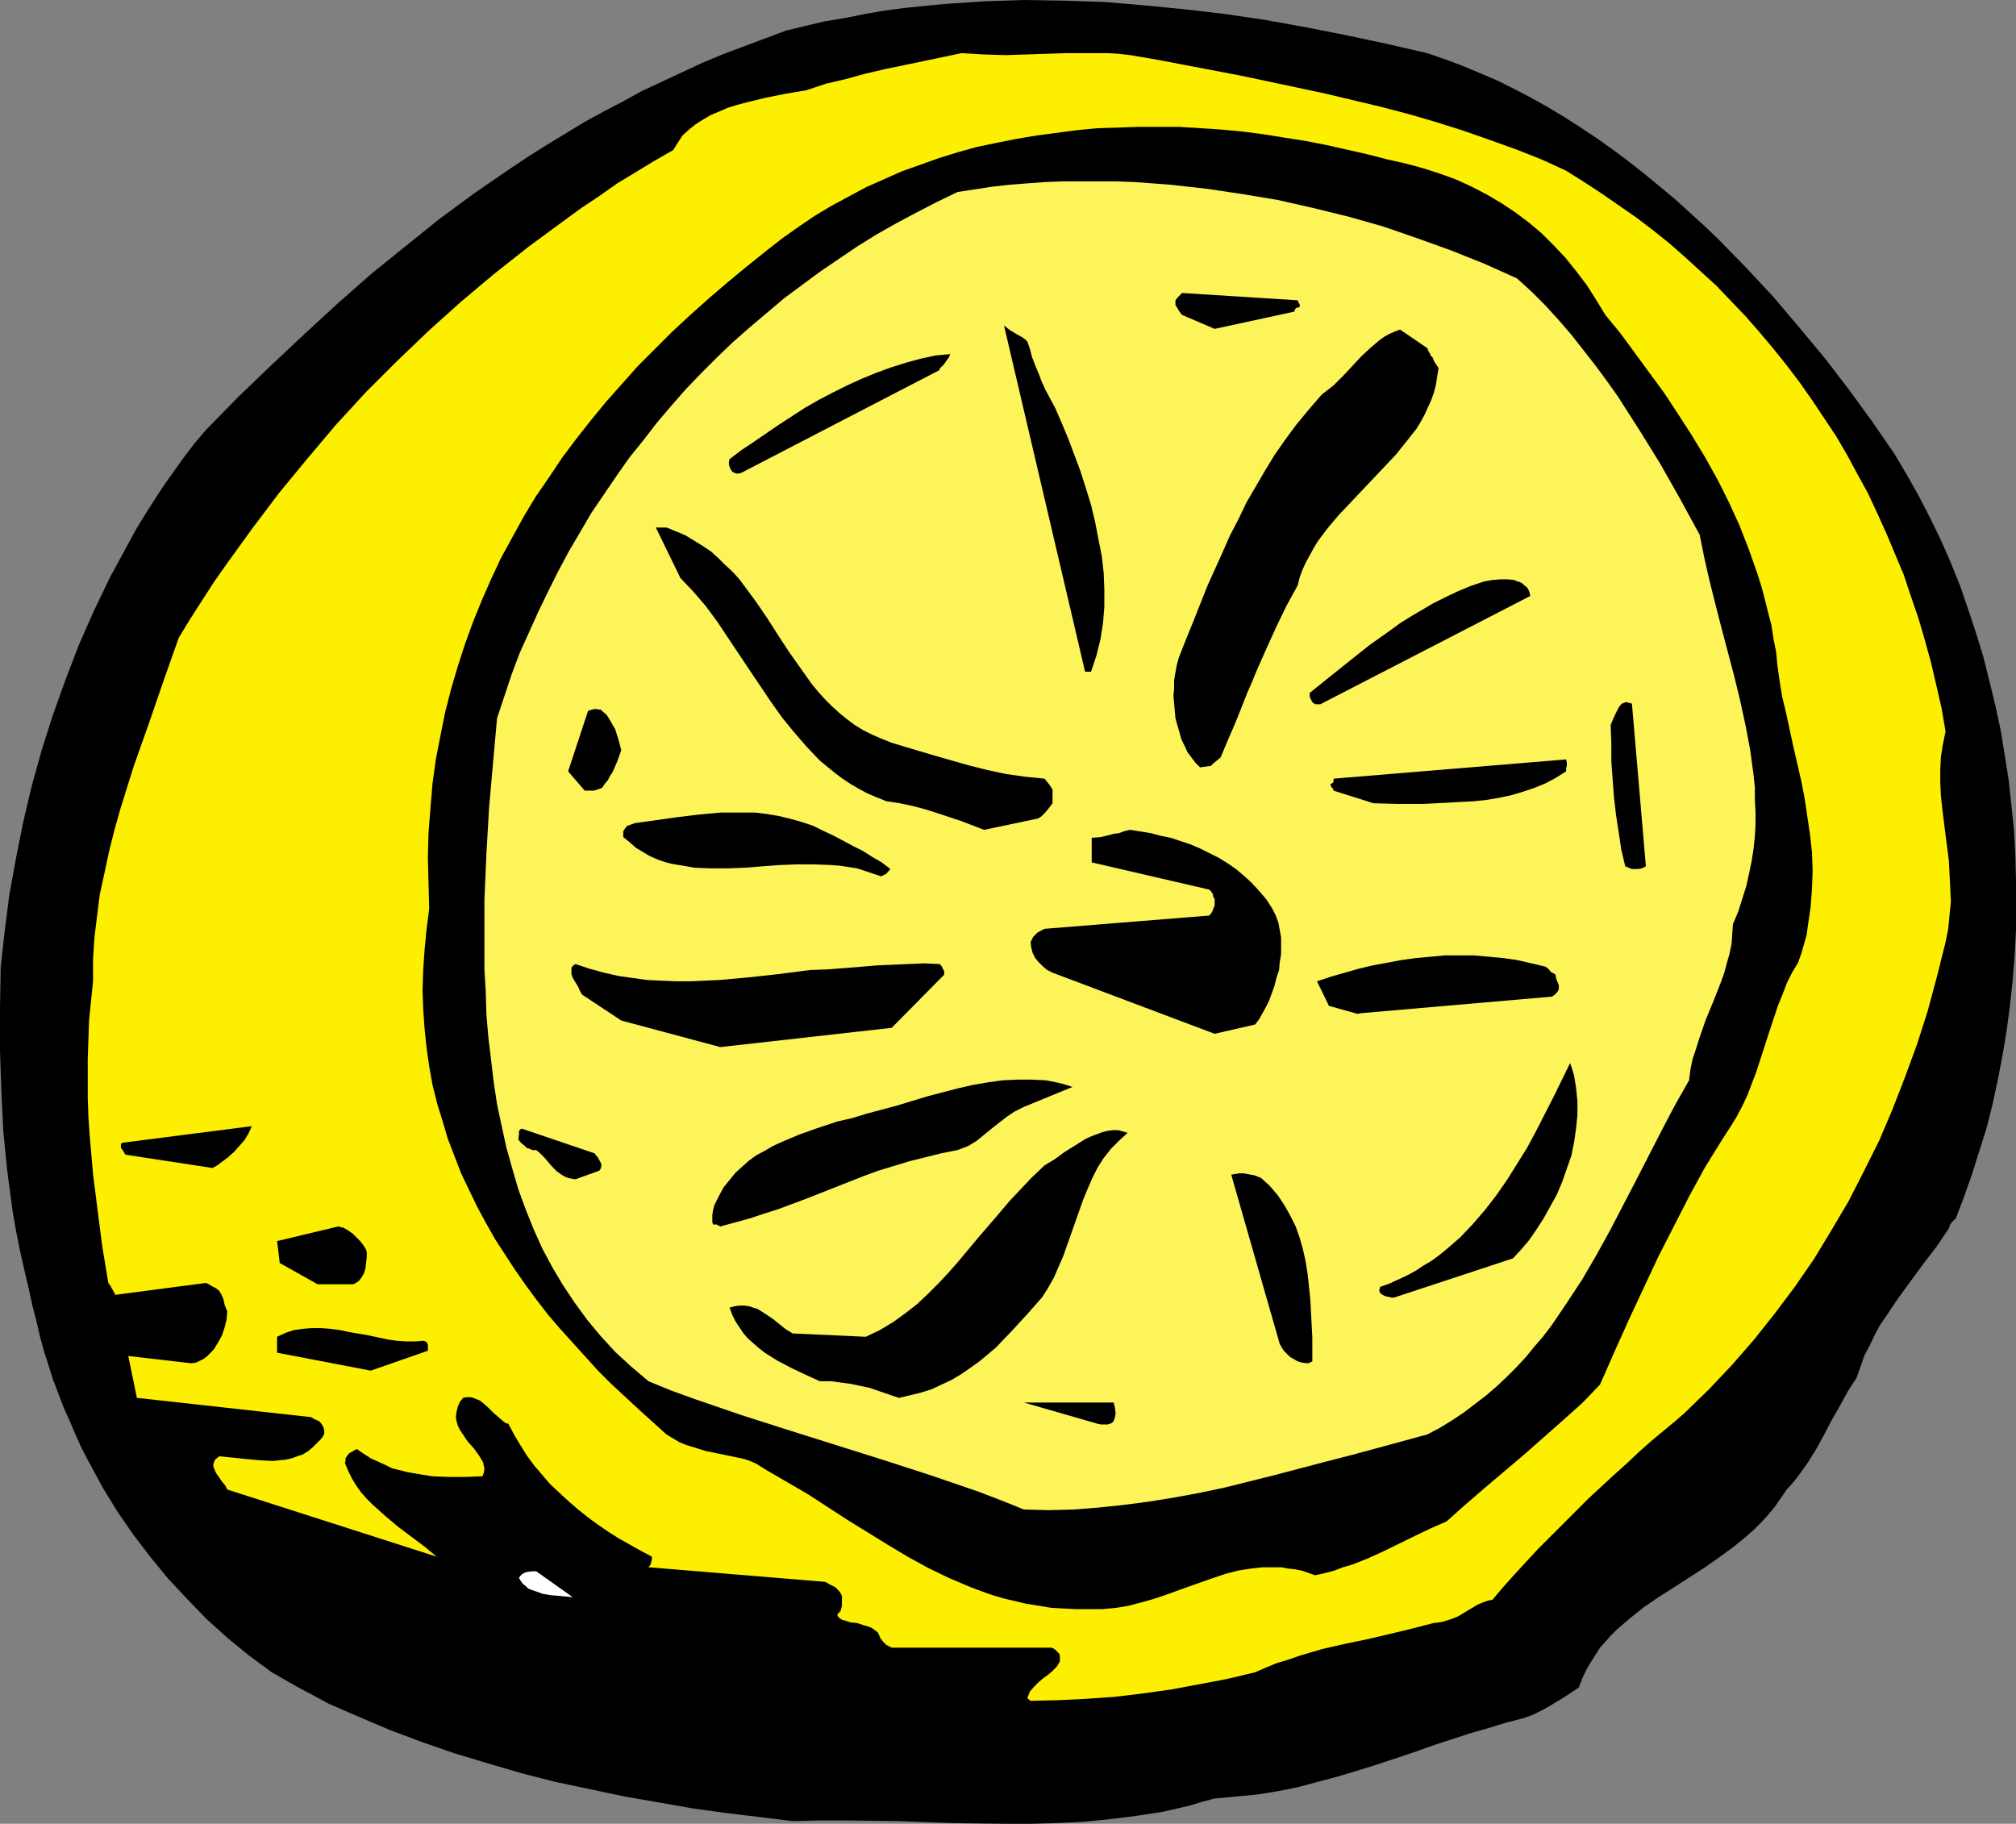 <?xml version="1.0" encoding="UTF-8" standalone="no"?>
<svg
   version="1.0"
   width="129.724mm"
   height="117.359mm"
   id="svg27"
   sodipodi:docname="Lemon 12.wmf"
   xmlns:inkscape="http://www.inkscape.org/namespaces/inkscape"
   xmlns:sodipodi="http://sodipodi.sourceforge.net/DTD/sodipodi-0.dtd"
   xmlns="http://www.w3.org/2000/svg"
   xmlns:svg="http://www.w3.org/2000/svg">
  <rect width="100%" height="100%" fill="#808080" stroke="none"/>
  <sodipodi:namedview
     id="namedview27"
     pagecolor="#ffffff"
     bordercolor="#000000"
     borderopacity="0.25"
     inkscape:showpageshadow="2"
     inkscape:pageopacity="0.0"
     inkscape:pagecheckerboard="0"
     inkscape:deskcolor="#d1d1d1"
     inkscape:document-units="mm" />
  <defs
     id="defs1">
    <pattern
       id="WMFhbasepattern"
       patternUnits="userSpaceOnUse"
       width="6"
       height="6"
       x="0"
       y="0" />
  </defs>
  <path
     style="fill:#000000;fill-opacity:1;fill-rule:evenodd;stroke:none"
     d="m 192.789,442.915 6.464,-0.162 h 6.302 l 12.928,0.162 12.928,0.485 12.928,0.162 h 6.464 l 6.302,-0.162 6.464,-0.323 6.464,-0.646 6.464,-0.808 6.302,-0.97 6.302,-1.454 3.232,-0.97 3.07,-0.808 5.171,-0.485 5.171,-0.485 5.01,-0.808 4.848,-0.97 4.848,-1.293 4.848,-1.293 4.848,-1.454 4.686,-1.454 9.211,-3.07 4.525,-1.616 8.888,-2.909 4.525,-1.293 4.202,-1.293 4.363,-1.131 2.262,-0.808 1.939,-0.97 1.778,-0.97 1.616,-0.97 2.909,-1.777 2.909,-1.939 0.808,-2.101 0.97,-2.101 1.131,-1.939 1.131,-1.777 1.131,-1.777 1.454,-1.616 1.293,-1.454 1.454,-1.454 3.232,-2.747 3.232,-2.585 3.555,-2.424 3.555,-2.262 7.272,-4.686 3.717,-2.585 3.555,-2.585 3.555,-2.909 1.778,-1.616 1.616,-1.616 1.616,-1.777 1.616,-1.939 1.454,-2.101 1.454,-2.101 1.454,-1.616 1.293,-1.616 2.424,-3.393 2.101,-3.393 1.939,-3.555 1.778,-3.393 1.939,-3.393 1.939,-3.555 2.101,-3.232 0.97,-2.747 0.97,-2.747 1.293,-2.424 1.131,-2.424 1.293,-2.424 1.454,-2.101 2.909,-4.363 3.07,-4.201 3.07,-4.201 3.232,-4.201 3.07,-4.524 0.323,-0.97 0.485,-0.646 0.485,-0.485 0.162,-0.162 h 0.162 l 2.101,-5.494 1.939,-5.494 1.778,-5.656 1.778,-5.656 1.454,-5.817 1.293,-5.979 1.131,-5.979 0.97,-5.817 0.808,-6.14 0.646,-5.979 0.485,-6.14 0.323,-6.14 v -5.979 -6.14 l -0.162,-6.14 -0.323,-6.14 -0.646,-6.14 -0.646,-5.979 -0.97,-6.14 -0.97,-5.979 -1.293,-5.979 -1.454,-5.979 -1.454,-5.817 -1.778,-5.817 -1.939,-5.817 -1.939,-5.656 -2.262,-5.656 -2.424,-5.494 -2.586,-5.332 -2.747,-5.332 -2.909,-5.171 -3.07,-5.171 -5.333,-7.756 -5.656,-7.756 -5.818,-7.595 -6.302,-7.595 -6.302,-7.433 -6.626,-7.11 -6.787,-6.948 -3.555,-3.393 -3.555,-3.232 -3.555,-3.232 -3.717,-3.07 -3.717,-3.07 -3.717,-2.909 -3.878,-2.909 -3.878,-2.747 -3.878,-2.585 -4.04,-2.585 -4.04,-2.424 -4.04,-2.262 -4.04,-2.101 -4.202,-2.101 -4.202,-1.777 -4.202,-1.777 -4.363,-1.616 -4.202,-1.454 -9.858,-2.262 -9.858,-2.101 -9.858,-1.939 -9.858,-1.777 -9.858,-1.454 L 288.132,2.262 278.275,1.293 268.579,0.485 258.883,0.162 249.025,0 l -9.696,0.323 -4.848,0.323 -4.848,0.323 -4.848,0.485 -4.848,0.485 -4.848,0.646 -4.686,0.808 -4.848,0.97 -4.848,0.808 -4.848,1.131 -4.686,1.131 -5.171,1.939 -5.171,1.939 -5.171,1.939 -5.01,2.101 -4.848,2.262 -4.848,2.262 -4.848,2.262 -4.686,2.585 -4.686,2.424 -4.686,2.585 -4.525,2.747 -4.525,2.747 -4.363,2.747 -4.363,2.909 -8.726,5.979 -8.565,6.302 -8.242,6.625 -8.403,6.787 -8.08,7.11 -8.08,7.433 -8.08,7.595 -8.08,7.756 -7.918,8.079 -2.747,3.232 -2.586,3.393 -2.424,3.393 -2.424,3.393 -2.424,3.717 -2.262,3.555 -2.262,3.717 -2.101,3.878 -2.101,3.878 -2.101,3.878 -1.939,4.04 -1.939,4.04 -3.555,8.079 -3.232,8.403 -3.07,8.564 -2.747,8.564 -2.424,8.726 -2.101,8.887 -1.778,8.887 -1.616,8.887 -1.131,8.887 -0.97,8.726 L 0,245.453 v 10.018 l 0.323,9.857 0.485,9.857 0.485,4.848 0.485,4.848 0.646,4.848 0.646,4.848 0.808,4.686 0.97,4.848 1.131,5.009 1.131,4.848 0.808,3.717 0.97,3.717 0.808,3.555 0.97,3.555 1.131,3.555 1.131,3.555 1.293,3.393 1.293,3.393 1.454,3.232 1.454,3.393 1.454,3.232 1.616,3.07 3.394,6.302 3.555,5.817 3.878,5.656 4.202,5.494 4.363,5.332 4.686,5.009 4.686,4.848 5.01,4.524 5.333,4.363 5.494,4.04 3.394,1.939 3.394,1.939 3.394,1.777 3.555,1.939 7.434,3.232 7.595,3.232 7.757,2.909 7.918,2.747 8.08,2.424 8.242,2.424 8.242,2.101 8.403,1.777 8.403,1.777 8.403,1.454 8.242,1.454 8.242,1.131 8.08,0.97 z"
     id="path1" />
  <path
     style="fill:#fcef00;fill-opacity:1;fill-rule:evenodd;stroke:none"
     d="m 250.641,413.667 6.626,-0.162 6.787,-0.323 6.949,-0.485 6.787,-0.808 6.949,-0.97 6.949,-1.293 6.787,-1.293 6.787,-1.616 2.586,-1.131 2.747,-1.131 2.747,-0.808 2.747,-0.97 5.494,-1.616 5.656,-1.293 5.494,-1.131 2.747,-0.646 2.747,-0.646 5.333,-1.293 5.01,-1.293 1.293,-0.162 0.97,-0.162 2.101,-0.646 1.616,-0.646 1.616,-0.97 1.616,-0.97 1.616,-0.97 1.616,-0.646 0.97,-0.323 0.97,-0.162 2.586,-3.07 2.747,-3.07 5.818,-6.302 6.141,-6.14 6.141,-6.14 6.302,-5.817 3.07,-2.747 2.909,-2.747 2.909,-2.585 2.909,-2.424 2.747,-2.262 2.586,-2.262 5.818,-5.656 5.656,-5.979 5.333,-6.14 5.01,-6.302 4.848,-6.464 4.686,-6.787 4.202,-6.948 4.202,-7.11 3.717,-7.271 3.717,-7.433 3.232,-7.595 3.07,-7.918 2.909,-7.918 2.586,-8.079 2.262,-8.403 2.101,-8.403 0.646,-3.232 0.323,-3.393 0.323,-3.232 -0.162,-3.393 -0.162,-3.232 -0.162,-3.232 -0.808,-6.302 -0.808,-6.464 -0.323,-3.07 -0.162,-3.232 v -3.07 l 0.162,-3.232 0.485,-3.07 0.646,-3.07 -0.97,-5.656 -1.293,-5.656 -1.293,-5.494 -1.454,-5.332 -1.616,-5.494 -1.778,-5.171 -1.778,-5.332 -2.101,-5.009 -2.101,-5.009 -2.262,-5.009 -2.262,-4.848 -2.586,-4.686 -2.424,-4.524 -2.747,-4.686 -2.909,-4.363 -2.909,-4.363 -3.07,-4.363 -3.07,-4.04 -3.232,-4.04 -3.394,-4.04 -3.394,-3.878 -3.555,-3.717 -3.555,-3.717 -3.717,-3.393 -3.878,-3.555 -3.878,-3.393 -4.04,-3.232 -4.04,-3.07 -4.202,-2.909 -4.202,-2.909 -4.202,-2.747 -4.363,-2.747 -5.979,-2.747 -6.141,-2.424 -6.302,-2.262 -6.464,-2.262 -6.626,-2.101 -6.626,-1.939 -6.787,-1.777 -6.787,-1.616 -6.787,-1.616 -6.787,-1.454 -13.736,-2.909 -13.574,-2.585 -6.787,-1.293 -6.626,-1.131 -2.747,-0.323 -2.586,-0.162 h -5.171 -5.01 l -5.01,0.162 -4.848,0.162 -5.01,0.162 -5.171,-0.162 -2.747,-0.162 -2.747,-0.162 -9.211,1.939 -9.373,1.939 -4.848,1.131 -4.686,1.293 -4.848,1.131 -4.848,1.616 -4.848,0.808 -4.848,0.97 -4.686,1.131 -2.424,0.646 -2.101,0.646 -2.262,0.97 -1.939,0.808 -1.939,1.131 -1.778,1.131 -1.616,1.293 -1.616,1.454 -1.131,1.777 -1.131,1.777 -4.525,2.585 -4.525,2.747 -4.525,2.747 -4.363,3.07 -4.363,2.909 -4.202,3.07 -8.565,6.302 -8.403,6.625 -8.08,6.787 -7.918,7.11 -7.757,7.433 -7.595,7.595 -7.272,7.918 -6.949,8.241 -6.787,8.241 -6.464,8.564 -6.302,8.726 -3.07,4.363 -2.909,4.524 -2.909,4.524 -2.747,4.524 -3.717,10.503 -3.555,10.342 -3.717,10.503 -1.616,5.171 -1.616,5.171 -1.454,5.171 -1.293,5.171 -1.131,5.332 -1.131,5.171 -0.646,5.171 -0.646,5.332 -0.323,5.171 v 5.332 l -0.485,4.686 -0.485,4.848 -0.162,4.686 -0.162,4.686 v 4.686 4.686 l 0.162,4.686 0.323,4.686 0.808,9.211 1.131,9.049 1.131,8.726 1.454,8.726 0.485,0.646 0.323,0.646 0.323,0.485 0.162,0.323 0.162,0.323 0.162,0.323 v 0.162 0 l 22.139,-2.909 0.646,0.323 0.808,0.485 0.97,0.485 0.808,0.646 0.162,0.323 0.323,0.485 0.485,1.131 0.162,0.646 0.162,0.808 0.323,0.808 0.323,0.808 -0.162,1.939 -0.485,1.939 -0.646,1.939 -0.97,1.777 -1.131,1.777 -0.646,0.646 -0.808,0.808 -0.808,0.646 -0.97,0.485 -0.97,0.485 -1.131,0.162 -15.352,-1.777 2.101,10.18 42.339,4.686 0.323,0.162 0.485,0.323 1.131,0.485 0.485,0.485 0.323,0.485 0.323,0.646 0.162,0.808 v 0.646 l -0.323,0.646 -0.485,0.646 -0.808,0.808 -1.131,1.131 -1.131,0.97 -1.293,0.808 -1.454,0.485 -1.293,0.485 -1.454,0.323 -1.616,0.162 -1.454,0.162 -3.232,-0.162 -3.394,-0.323 -3.232,-0.323 -3.232,-0.323 -0.646,0.485 -0.485,0.485 -0.162,0.485 -0.162,0.485 v 0.485 l 0.162,0.485 0.485,1.131 1.454,2.101 0.808,0.97 0.485,0.97 50.904,16.32 -2.909,-2.424 -3.232,-2.424 -3.232,-2.424 -3.07,-2.585 -3.07,-2.747 -1.454,-1.454 -1.293,-1.454 -1.293,-1.777 -0.97,-1.616 -0.97,-1.939 -0.808,-1.939 0.162,-0.485 v -0.646 l 0.323,-0.485 0.323,-0.485 0.323,-0.323 0.646,-0.323 0.485,-0.323 0.646,-0.323 1.616,1.131 1.778,1.131 1.778,0.808 1.778,0.808 1.616,0.808 1.939,0.485 1.939,0.485 1.939,0.323 3.878,0.646 4.04,0.162 h 4.04 l 4.202,-0.162 0.323,-0.808 0.162,-0.97 -0.162,-0.808 -0.162,-0.808 -0.485,-0.808 -0.485,-0.808 -1.293,-1.777 -1.454,-1.616 -1.293,-1.939 -0.646,-0.97 -0.485,-0.97 -0.323,-1.131 -0.162,-0.97 0.162,-1.293 0.323,-1.293 0.485,-1.131 0.808,-0.97 0.808,-0.162 h 0.97 l 0.646,0.162 0.808,0.323 0.808,0.323 0.646,0.485 1.293,1.131 1.293,1.293 1.293,1.131 1.131,0.97 0.646,0.485 0.646,0.162 1.454,2.747 1.454,2.424 1.616,2.585 1.778,2.424 1.939,2.262 1.939,2.262 2.262,2.101 2.262,2.101 2.262,1.939 2.424,1.939 2.424,1.777 2.586,1.777 2.586,1.616 2.586,1.454 2.586,1.454 2.747,1.454 v 0.646 l -0.162,0.646 -0.162,0.646 -0.485,0.646 42.986,3.555 1.131,0.646 1.293,0.646 0.97,0.97 0.323,0.485 0.323,0.646 v 1.131 1.293 l -0.162,0.646 -0.162,0.646 -0.485,0.485 -0.323,0.323 0.162,0.485 0.485,0.485 0.485,0.323 0.646,0.162 1.454,0.485 1.616,0.162 1.454,0.485 1.616,0.485 0.646,0.323 0.646,0.485 0.646,0.485 0.323,0.646 0.323,0.808 0.646,0.808 0.323,0.323 0.485,0.485 0.646,0.323 0.646,0.323 h 38.946 l 0.808,0.485 0.646,0.646 0.323,0.323 0.162,0.485 v 0.646 0.808 l -0.808,1.293 -0.97,0.97 -1.131,0.97 -1.131,0.808 -1.131,0.97 -1.131,1.131 -0.97,1.131 -0.323,0.808 -0.323,0.808 z"
     id="path2" />
  <path
     style="fill:#000000;fill-opacity:1;fill-rule:evenodd;stroke:none"
     d="m 271.488,391.045 2.909,-0.485 3.07,-0.808 2.909,-0.808 2.909,-0.97 5.818,-2.101 5.979,-2.101 2.909,-0.97 3.07,-0.808 3.07,-0.485 2.909,-0.323 h 3.232 1.454 l 1.616,0.323 1.616,0.162 1.616,0.323 1.454,0.485 1.778,0.646 2.262,-0.485 2.424,-0.646 2.101,-0.808 2.262,-0.646 4.04,-1.616 3.878,-1.777 7.595,-3.717 3.717,-1.777 3.717,-1.616 4.525,-4.04 4.686,-4.04 9.534,-8.079 9.534,-8.403 4.686,-4.201 4.363,-4.524 3.555,-8.079 3.555,-7.918 3.555,-7.595 3.555,-7.595 3.717,-7.271 3.717,-7.271 3.878,-7.11 4.202,-6.787 1.778,-2.747 1.616,-2.585 1.454,-2.747 1.293,-2.747 0.97,-2.585 1.131,-2.909 1.778,-5.494 1.778,-5.494 1.778,-5.332 1.131,-2.747 0.97,-2.585 1.293,-2.585 1.454,-2.424 0.808,-2.262 0.646,-2.262 0.646,-2.262 0.323,-2.424 0.646,-4.363 0.323,-4.524 0.162,-4.363 -0.162,-4.363 -0.485,-4.363 -0.646,-4.363 -0.646,-4.363 -0.808,-4.201 -1.939,-8.403 -1.778,-8.241 -0.97,-4.04 -0.646,-4.04 -0.485,-3.393 -0.323,-3.393 -0.646,-3.232 -0.485,-3.232 -0.808,-3.07 -0.808,-3.232 -0.808,-3.07 -0.97,-3.07 -2.101,-5.979 -2.262,-5.817 -2.586,-5.656 -2.747,-5.494 -3.07,-5.494 -3.232,-5.332 -3.232,-5.009 -3.394,-5.171 -3.555,-4.848 -3.555,-4.848 -3.555,-4.848 -3.717,-4.524 -2.262,-3.717 -2.262,-3.555 -2.586,-3.393 -2.586,-3.232 -2.909,-3.07 -2.909,-2.909 -3.07,-2.585 -3.232,-2.424 -3.394,-2.262 -3.555,-2.101 -3.717,-1.939 -3.878,-1.777 -4.04,-1.454 -4.04,-1.293 -4.202,-1.131 -4.363,-0.97 -5.01,-1.293 -5.01,-1.131 -5.01,-1.131 -5.01,-0.97 -5.171,-0.808 -5.01,-0.808 -5.01,-0.646 -5.171,-0.485 -5.01,-0.323 -5.171,-0.323 h -5.01 -5.01 l -5.01,0.162 -5.01,0.162 -5.01,0.485 -4.848,0.646 -4.848,0.646 -4.848,0.808 -4.848,0.97 -4.686,0.97 -4.686,1.293 -4.686,1.454 -4.525,1.616 -4.525,1.616 -4.363,1.939 -4.363,1.939 -4.202,2.262 -4.202,2.262 -4.04,2.424 -4.04,2.747 -3.878,2.747 -3.717,2.909 -4.848,3.878 -4.686,3.878 -4.525,3.878 -4.525,4.04 -4.363,4.04 -4.202,4.201 -4.202,4.201 -3.878,4.363 -3.878,4.363 -3.717,4.524 -3.555,4.524 -3.394,4.524 -3.232,4.848 -3.232,4.686 -2.909,4.848 -2.747,5.009 -2.747,5.009 -2.424,5.171 -2.262,5.171 -2.101,5.171 -1.939,5.332 -1.778,5.494 -1.616,5.494 -1.454,5.656 -1.131,5.656 -1.131,5.817 -0.808,5.817 -0.485,5.817 -0.485,6.14 -0.162,5.979 0.162,6.302 0.162,6.302 -0.646,5.009 -0.485,5.009 -0.323,4.848 -0.162,4.848 0.162,4.686 0.323,4.686 0.485,4.686 0.646,4.524 0.808,4.524 1.131,4.524 1.293,4.201 1.293,4.363 1.616,4.201 1.616,4.201 1.939,4.04 1.939,4.04 2.101,3.878 2.262,4.04 2.424,3.717 2.424,3.717 2.586,3.717 2.747,3.717 2.747,3.555 2.909,3.393 3.07,3.393 3.07,3.393 3.07,3.393 3.232,3.232 6.626,6.14 6.787,6.14 1.616,0.97 1.616,0.97 1.616,0.646 1.616,0.485 3.07,0.97 3.232,0.646 3.07,0.646 3.07,0.646 1.454,0.485 1.454,0.646 1.293,0.808 1.293,0.808 5.01,2.909 5.01,2.909 9.696,6.302 9.696,5.979 4.848,2.909 5.01,2.747 5.01,2.424 5.333,2.262 2.586,0.97 2.747,0.97 2.747,0.808 2.747,0.646 2.747,0.646 3.07,0.485 2.909,0.485 2.909,0.162 3.232,0.162 h 3.07 3.232 z"
     id="path3" />
  <path
     style="fill:#ffffff;fill-opacity:1;fill-rule:evenodd;stroke:none"
     d="m 139.299,388.459 -8.888,-6.302 h -0.97 l -1.293,0.162 -0.485,0.162 -0.646,0.323 -0.485,0.485 -0.323,0.485 0.485,0.808 0.485,0.646 0.646,0.485 0.646,0.646 0.808,0.323 0.97,0.323 1.778,0.646 1.939,0.323 1.939,0.162 1.778,0.162 z"
     id="path4" />
  <path
     style="fill:#fdf459;fill-opacity:1;fill-rule:evenodd;stroke:none"
     d="m 249.025,367.13 5.979,0.162 6.141,-0.162 6.141,-0.485 6.141,-0.646 6.141,-0.808 5.979,-0.97 6.141,-1.131 6.141,-1.293 12.282,-3.07 12.282,-3.232 6.302,-1.616 5.979,-1.616 12.443,-3.393 3.07,-1.616 2.909,-1.777 2.909,-1.939 2.747,-2.101 2.747,-2.101 2.424,-2.101 2.424,-2.262 2.424,-2.424 2.262,-2.424 2.101,-2.585 2.101,-2.424 2.101,-2.747 3.717,-5.494 3.717,-5.656 3.394,-5.817 3.394,-6.14 6.302,-12.119 6.302,-12.281 3.232,-6.14 3.394,-5.979 0.323,-2.585 0.485,-2.424 0.808,-2.424 0.808,-2.585 1.616,-4.686 1.939,-4.686 1.778,-4.524 0.808,-2.262 0.646,-2.424 0.646,-2.262 0.485,-2.424 0.162,-2.424 0.162,-2.262 1.293,-3.07 0.97,-3.07 0.97,-3.07 0.646,-2.909 0.646,-3.07 0.485,-3.07 0.323,-3.07 0.162,-2.909 v -3.07 l -0.162,-3.07 v -2.909 l -0.323,-3.07 -0.808,-5.979 -1.131,-5.979 -1.293,-5.979 -1.454,-5.979 -3.07,-11.634 -1.454,-5.656 -1.454,-5.817 -1.293,-5.656 -1.131,-5.656 -4.848,-8.887 -4.848,-8.564 -5.01,-8.079 -2.586,-4.04 -2.586,-4.04 -2.747,-3.878 -2.747,-3.717 -2.909,-3.717 -2.909,-3.717 -3.07,-3.555 -3.232,-3.555 -3.394,-3.393 -3.555,-3.232 -7.918,-3.555 -8.08,-3.232 -8.08,-2.909 -8.403,-2.909 -8.565,-2.424 -8.565,-2.101 -8.565,-1.939 -8.726,-1.454 -8.726,-1.293 -8.726,-0.97 -8.726,-0.646 -4.363,-0.162 h -4.363 -4.363 -4.363 l -4.202,0.162 -4.363,0.323 -4.202,0.323 -4.363,0.485 -4.202,0.646 -4.202,0.646 -5.01,2.424 -5.01,2.585 -4.848,2.585 -4.848,2.747 -4.686,2.909 -4.525,3.07 -4.525,3.07 -4.363,3.232 -4.363,3.232 -4.202,3.555 -4.202,3.555 -4.04,3.555 -3.878,3.717 -3.878,3.878 -3.717,3.878 -3.555,4.04 -3.555,4.201 -3.232,4.201 -3.394,4.201 -3.07,4.363 -3.07,4.524 -3.07,4.524 -2.747,4.686 -2.747,4.686 -2.586,4.848 -2.424,4.848 -2.424,5.009 -2.262,5.009 -2.262,5.009 -1.939,5.171 -1.778,5.332 -1.778,5.332 -0.97,10.826 -0.97,10.988 -0.646,11.15 -0.485,11.15 v 5.656 5.656 5.656 l 0.323,5.494 0.162,5.494 0.485,5.656 0.646,5.332 0.646,5.494 0.808,5.332 1.131,5.332 1.131,5.171 1.454,5.171 1.454,5.009 1.778,4.848 1.939,4.848 2.101,4.686 2.424,4.524 2.586,4.363 2.909,4.363 3.07,4.201 3.232,3.878 3.555,3.878 3.878,3.555 4.202,3.555 5.494,2.262 5.818,2.101 11.312,3.878 11.635,3.717 23.109,7.271 11.474,3.717 11.312,3.878 5.494,2.101 z"
     id="path5" />
  <path
     style="fill:#000000;fill-opacity:1;fill-rule:evenodd;stroke:none"
     d="m 266.963,346.285 0.808,0.162 h 1.131 0.485 l 0.485,-0.162 0.485,-0.162 0.485,-0.485 0.323,-0.97 0.162,-0.97 -0.162,-1.293 -0.323,-1.293 h -21.816 z"
     id="path6" />
  <path
     style="fill:#000000;fill-opacity:1;fill-rule:evenodd;stroke:none"
     d="m 218.645,339.983 2.747,-0.646 2.586,-0.646 2.586,-0.808 2.424,-1.131 2.424,-1.131 2.424,-1.454 2.101,-1.454 2.262,-1.616 1.939,-1.616 2.101,-1.777 3.717,-3.878 3.717,-4.04 3.717,-4.201 1.454,-2.262 1.454,-2.585 1.131,-2.585 1.131,-2.585 3.878,-10.988 0.97,-2.747 1.131,-2.747 1.131,-2.585 1.293,-2.585 1.454,-2.262 1.778,-2.262 1.939,-1.939 2.101,-1.939 -1.131,-0.323 -1.131,-0.323 h -1.293 l -1.293,0.162 -1.293,0.323 -1.293,0.485 -1.293,0.485 -1.454,0.646 -2.586,1.616 -2.586,1.616 -2.424,1.777 -2.424,1.454 -3.07,2.909 -2.747,2.909 -2.747,2.909 -2.586,3.07 -5.01,5.817 -4.848,5.817 -2.424,2.747 -2.424,2.585 -2.586,2.585 -2.586,2.424 -2.909,2.262 -2.909,2.101 -3.232,1.939 -3.394,1.616 -17.776,-0.808 -1.616,-0.97 -1.616,-1.293 -1.616,-1.293 -1.939,-1.293 -1.778,-1.131 -1.131,-0.323 -0.97,-0.323 -1.131,-0.162 h -1.131 l -1.131,0.162 -1.293,0.323 0.646,1.777 0.808,1.616 0.97,1.454 0.97,1.454 1.131,1.293 1.293,1.131 1.293,1.131 1.454,1.131 3.07,1.939 3.394,1.777 3.394,1.616 3.555,1.616 h 2.747 l 2.424,0.323 2.424,0.323 2.262,0.485 2.262,0.485 4.686,1.616 z"
     id="path7" />
  <path
     style="fill:#000000;fill-opacity:1;fill-rule:evenodd;stroke:none"
     d="m 90.173,333.358 13.898,-4.848 v -0.646 -0.808 l -0.323,-0.646 -0.323,-0.162 -0.323,-0.162 -2.101,0.162 h -2.262 l -2.262,-0.162 -2.262,-0.323 -4.525,-0.97 -4.686,-0.808 -2.262,-0.485 -2.424,-0.323 -2.262,-0.162 h -2.262 l -2.101,0.162 -2.262,0.323 -1.939,0.646 -2.101,0.97 v 3.878 z"
     id="path8" />
  <path
     style="fill:#000000;fill-opacity:1;fill-rule:evenodd;stroke:none"
     d="m 318.19,331.58 0.97,-0.485 v -5.817 l -0.323,-6.14 -0.162,-3.07 -0.323,-3.07 -0.323,-3.07 -0.485,-3.07 -0.646,-2.909 -0.808,-2.909 -0.97,-2.747 -1.293,-2.585 -1.454,-2.585 -1.616,-2.424 -1.939,-2.262 -2.101,-1.939 -1.616,-0.646 -1.778,-0.323 -0.808,-0.162 h -1.131 l -0.97,0.162 -0.97,0.162 11.797,41.205 0.485,0.808 0.485,0.808 0.646,0.646 0.808,0.808 0.808,0.485 1.131,0.646 1.131,0.323 z"
     id="path9" />
  <path
     style="fill:#000000;fill-opacity:1;fill-rule:evenodd;stroke:none"
     d="m 339.036,315.583 28.926,-9.534 1.939,-2.101 1.939,-2.262 1.778,-2.585 1.778,-2.747 1.616,-2.909 1.616,-2.909 1.293,-3.07 1.131,-3.232 1.131,-3.232 0.646,-3.232 0.485,-3.393 0.323,-3.232 v -3.232 l -0.323,-3.232 -0.485,-3.07 -0.485,-1.616 -0.485,-1.454 -4.04,8.241 -4.202,8.241 -2.262,4.201 -2.424,3.878 -2.424,3.878 -2.586,3.717 -2.747,3.555 -3.07,3.555 -3.07,3.232 -3.394,2.909 -1.778,1.454 -1.778,1.293 -1.939,1.131 -1.939,1.293 -2.101,1.131 -2.101,0.97 -2.101,0.97 -2.262,0.808 -0.162,0.646 v 0.485 l 0.323,0.485 0.485,0.323 0.646,0.323 0.808,0.162 0.646,0.162 z"
     id="path10" />
  <path
     style="fill:#000000;fill-opacity:1;fill-rule:evenodd;stroke:none"
     d="m 77.245,312.351 h 7.918 0.646 l 0.485,-0.162 0.485,-0.323 0.485,-0.323 0.646,-0.808 0.646,-1.131 0.323,-1.131 0.162,-1.454 0.162,-1.293 v -1.293 l -0.323,-0.808 -0.646,-0.97 -0.646,-0.808 -0.97,-0.97 -0.808,-0.808 -1.131,-0.808 -1.131,-0.646 -1.293,-0.323 -14.867,3.555 0.646,5.332 z"
     id="path11" />
  <path
     style="fill:#000000;fill-opacity:1;fill-rule:evenodd;stroke:none"
     d="m 175.174,298.293 3.555,-0.97 3.555,-0.97 3.394,-1.131 3.555,-1.131 6.949,-2.585 6.949,-2.747 6.949,-2.747 3.555,-1.293 3.717,-1.131 3.717,-1.131 3.878,-0.97 3.878,-0.97 4.04,-0.808 1.293,-0.485 1.293,-0.485 2.101,-1.293 1.778,-1.454 1.778,-1.454 3.717,-2.909 1.939,-1.293 0.97,-0.485 1.293,-0.646 11.797,-4.848 -1.454,-0.485 -1.778,-0.485 -3.232,-0.646 -3.394,-0.162 h -3.555 l -3.555,0.162 -3.555,0.485 -3.717,0.646 -3.555,0.808 -3.717,0.97 -3.717,0.97 -7.434,2.262 -7.272,1.939 -3.717,1.131 -3.555,0.808 -4.848,1.616 -4.525,1.616 -4.202,1.777 -2.101,0.97 -1.939,1.131 -2.101,1.131 -1.778,1.293 -1.616,1.454 -1.616,1.454 -1.454,1.777 -1.454,1.777 -1.131,2.101 -1.131,2.262 -0.323,1.293 -0.162,1.131 v 0.323 0.646 0.808 l 0.162,0.323 v 0.162 h 0.162 0.323 0.323 l 0.323,0.162 z"
     id="path12" />
  <path
     style="fill:#000000;fill-opacity:1;fill-rule:evenodd;stroke:none"
     d="m 139.945,286.82 5.818,-2.101 0.323,-0.485 0.162,-0.646 v -0.485 l -0.323,-0.646 -0.646,-1.131 -0.323,-0.323 -0.323,-0.485 -17.614,-5.979 h -0.323 l -0.162,0.162 -0.162,0.162 -0.162,0.323 v 0.808 l -0.162,1.131 0.646,0.808 0.97,0.808 0.485,0.485 0.646,0.162 0.646,0.323 h 0.97 l 0.97,0.808 0.97,0.97 0.97,1.131 0.97,1.131 1.131,1.131 1.131,0.808 0.808,0.485 0.808,0.323 0.808,0.162 z"
     id="path13" />
  <path
     style="fill:#000000;fill-opacity:1;fill-rule:evenodd;stroke:none"
     d="m 51.712,284.073 1.131,-0.646 1.293,-0.97 1.293,-0.97 1.454,-1.293 1.293,-1.454 1.293,-1.454 0.97,-1.616 0.808,-1.777 -31.512,4.04 -0.323,0.323 v 0.485 0.485 l 0.323,0.323 0.485,0.808 0.162,0.323 0.162,0.162 z"
     id="path14" />
  <path
     style="fill:#000000;fill-opacity:1;fill-rule:evenodd;stroke:none"
     d="m 175.174,254.664 41.693,-4.686 12.766,-12.927 v -0.808 l -0.323,-0.646 -0.323,-0.646 -0.485,-0.485 -3.878,-0.162 -3.717,0.162 -7.595,0.323 -3.717,0.323 -4.04,0.323 -4.202,0.323 -4.363,0.162 -7.434,0.97 -7.434,0.808 -7.11,0.646 -3.555,0.162 -3.555,0.162 h -3.555 l -3.555,-0.162 -3.394,-0.162 -3.555,-0.485 -3.394,-0.485 -3.555,-0.808 -3.555,-0.97 -3.394,-1.131 -0.485,0.323 -0.323,0.323 -0.162,0.323 v 0.485 0.97 l 0.323,0.97 1.293,2.101 0.485,1.131 0.485,0.808 9.534,6.302 z"
     id="path15" />
  <path
     style="fill:#000000;fill-opacity:1;fill-rule:evenodd;stroke:none"
     d="m 295.404,251.432 9.858,-2.262 0.97,-1.293 0.808,-1.454 0.808,-1.454 0.808,-1.616 0.646,-1.777 0.646,-1.777 0.485,-1.939 0.646,-1.939 0.162,-1.939 0.323,-1.939 v -1.939 -2.101 l -0.323,-1.777 -0.323,-1.777 -0.646,-1.777 -0.808,-1.616 -1.454,-2.262 -1.778,-2.101 -1.778,-1.939 -1.939,-1.777 -1.939,-1.616 -2.101,-1.454 -2.101,-1.293 -2.262,-1.131 -2.262,-1.131 -2.262,-0.97 -2.424,-0.808 -2.424,-0.808 -2.424,-0.485 -2.424,-0.646 -5.01,-0.808 -1.454,0.323 -1.293,0.485 -1.293,0.162 -1.131,0.323 -2.101,0.485 -2.101,0.162 v 5.979 l 28.603,6.625 0.323,0.323 0.485,0.646 0.162,0.808 0.323,0.485 v 0.646 0.97 l -0.323,0.808 -0.323,0.808 -0.646,0.808 -40.077,3.232 -0.97,0.485 -0.808,0.485 -0.485,0.485 -0.485,0.485 -0.323,0.646 -0.323,0.646 0.162,1.293 0.323,1.293 0.646,1.293 0.808,0.97 0.97,0.97 1.131,0.97 1.293,0.646 1.293,0.485 z"
     id="path16" />
  <path
     style="fill:#000000;fill-opacity:1;fill-rule:evenodd;stroke:none"
     d="m 330.956,246.423 46.541,-4.04 v 0 l 0.162,-0.162 0.485,-0.323 0.485,-0.485 0.323,-0.485 0.162,-0.485 v -0.808 l -0.323,-0.808 -0.323,-0.808 -0.162,-0.97 -0.485,-0.323 -0.646,-0.323 -0.485,-0.646 -0.808,-0.646 -3.394,-0.808 -3.555,-0.808 -3.394,-0.485 -3.555,-0.323 -3.555,-0.323 h -3.555 -3.394 l -3.555,0.323 -3.555,0.323 -3.555,0.485 -3.394,0.646 -3.555,0.646 -3.394,0.808 -3.394,0.97 -3.394,0.97 -3.394,1.131 2.909,5.979 6.949,1.939 z"
     id="path17" />
  <path
     style="fill:#000000;fill-opacity:1;fill-rule:evenodd;stroke:none"
     d="m 215.574,212.489 0.97,-1.131 -2.101,-1.616 -2.262,-1.293 -2.262,-1.454 -2.262,-1.131 -4.848,-2.585 -2.424,-1.131 -2.586,-1.293 -2.909,-0.97 -2.909,-0.808 -2.747,-0.646 -2.909,-0.485 -2.747,-0.323 h -2.747 -2.747 -2.747 l -5.333,0.485 -5.333,0.646 -10.342,1.454 -1.293,0.485 -0.485,0.162 -0.323,0.323 -0.323,0.485 -0.323,0.485 v 0.646 0.808 l 1.616,1.293 1.454,1.293 1.616,0.97 1.616,0.97 1.778,0.808 1.778,0.646 1.778,0.485 1.939,0.323 1.939,0.323 1.778,0.323 4.04,0.162 h 4.04 l 4.202,-0.162 4.04,-0.323 4.363,-0.323 4.202,-0.162 h 4.202 l 4.202,0.162 2.101,0.162 2.101,0.323 2.101,0.323 1.939,0.646 1.939,0.646 1.939,0.646 z"
     id="path18" />
  <path
     style="fill:#000000;fill-opacity:1;fill-rule:evenodd;stroke:none"
     d="m 396.889,211.358 h 0.646 0.808 l 0.97,-0.162 0.97,-0.485 -3.394,-39.589 -0.646,-0.162 -0.485,-0.162 h -0.485 l -0.323,0.162 -0.485,0.162 -0.323,0.323 -0.485,0.646 -0.485,0.97 -0.485,0.97 -0.97,2.262 0.162,4.524 v 4.363 l 0.323,4.363 0.323,4.363 0.485,4.201 0.646,4.201 0.646,4.363 0.97,4.04 z"
     id="path19" />
  <path
     style="fill:#000000;fill-opacity:1;fill-rule:evenodd;stroke:none"
     d="m 239.329,201.824 13.09,-2.747 0.808,-0.485 0.97,-0.97 0.808,-0.97 0.97,-1.293 v -3.07 -0.323 l -0.162,-0.162 -0.485,-0.808 -0.646,-0.808 -0.646,-0.808 -4.848,-0.485 -4.525,-0.646 -4.525,-0.97 -4.525,-1.131 -4.525,-1.293 -4.525,-1.293 -4.848,-1.454 -4.848,-1.454 -2.424,-0.97 -2.262,-0.97 -2.262,-1.131 -2.101,-1.293 -1.939,-1.454 -1.778,-1.454 -1.778,-1.616 -1.616,-1.616 -1.616,-1.777 -1.616,-1.939 -2.747,-3.878 -2.747,-3.878 -2.747,-4.201 -2.586,-4.04 -2.747,-4.04 -2.747,-3.717 -1.454,-1.939 -1.616,-1.777 -1.778,-1.616 -1.616,-1.616 -1.778,-1.616 -1.939,-1.293 -2.101,-1.293 -2.101,-1.293 -2.262,-0.97 -2.424,-0.97 h -2.586 l 5.979,12.281 3.07,3.232 3.07,3.555 2.747,3.717 2.586,3.878 5.171,7.756 5.333,7.918 2.747,3.878 2.909,3.555 3.07,3.555 3.232,3.393 1.778,1.454 1.778,1.454 1.939,1.454 1.939,1.293 1.939,1.131 2.101,1.131 2.262,0.97 2.424,0.97 3.232,0.485 3.07,0.646 3.07,0.808 3.07,0.97 5.818,1.939 z"
     id="path20" />
  <path
     style="fill:#000000;fill-opacity:1;fill-rule:evenodd;stroke:none"
     d="m 334.027,195.361 5.979,0.162 h 6.141 l 6.302,-0.323 2.909,-0.162 3.07,-0.162 3.07,-0.323 2.909,-0.485 3.07,-0.646 2.747,-0.808 2.909,-0.97 2.747,-1.131 2.424,-1.293 2.586,-1.616 v -0.323 -0.323 l 0.162,-0.808 v -0.646 l -0.162,-0.808 -56.56,4.686 v 0.323 0.323 l -0.162,0.323 -0.485,0.323 h -0.162 l 0.162,0.485 0.162,0.323 0.323,0.323 0.162,0.485 z"
     id="path21" />
  <path
     style="fill:#000000;fill-opacity:1;fill-rule:evenodd;stroke:none"
     d="m 143.016,192.291 h 0.646 0.808 l 0.97,-0.323 0.97,-0.323 0.646,-0.97 0.808,-0.97 0.485,-0.97 0.646,-0.97 1.131,-2.585 0.97,-2.747 -0.646,-2.424 -0.808,-2.585 -0.646,-1.131 -0.646,-1.131 -0.808,-1.293 -1.131,-0.97 -0.323,-0.323 h -0.323 l -0.97,-0.162 -0.808,0.162 -0.97,0.323 -4.848,14.705 4.04,4.686 z"
     id="path22" />
  <path
     style="fill:#000000;fill-opacity:1;fill-rule:evenodd;stroke:none"
     d="m 294.112,186.312 h 0.323 l 0.162,-0.162 0.485,-0.485 0.808,-0.646 0.97,-0.808 2.101,-5.009 1.131,-2.585 1.131,-2.747 2.101,-5.332 1.131,-2.585 1.131,-2.747 2.424,-5.494 2.424,-5.332 2.424,-5.009 2.747,-5.009 0.485,-1.939 0.646,-1.777 0.808,-1.777 0.97,-1.777 0.97,-1.777 0.97,-1.616 2.424,-3.232 2.586,-3.07 5.656,-5.979 2.909,-3.07 2.747,-2.909 2.747,-2.909 2.586,-3.232 2.424,-3.07 0.97,-1.616 0.97,-1.777 0.808,-1.777 0.808,-1.777 0.646,-1.777 0.485,-1.939 0.323,-2.101 0.323,-1.939 -0.646,-0.97 -0.323,-0.485 -0.162,-0.323 -0.323,-0.808 -0.485,-0.485 -0.162,-0.485 -0.323,-0.485 -0.323,-0.808 -6.626,-4.524 -1.293,0.485 -1.454,0.646 -1.131,0.646 -1.131,0.808 -2.262,1.939 -2.101,1.939 -2.101,2.262 -2.262,2.424 -2.424,2.424 -1.454,1.131 -1.454,1.131 -3.07,3.555 -3.07,3.717 -2.747,3.717 -2.586,3.717 -2.262,3.717 -2.262,3.878 -2.262,3.878 -1.939,4.04 -2.101,4.04 -1.778,4.04 -3.717,8.241 -3.394,8.564 -1.778,4.363 -1.778,4.524 -0.485,1.777 -0.323,1.777 -0.323,1.939 v 1.939 l -0.162,1.777 0.162,1.939 0.162,1.777 0.162,1.777 0.485,1.777 0.485,1.616 0.485,1.777 0.808,1.616 0.646,1.454 0.97,1.293 0.97,1.293 1.131,1.131 z"
     id="path23" />
  <path
     style="fill:#000000;fill-opacity:1;fill-rule:evenodd;stroke:none"
     d="m 321.422,171.123 50.742,-26.177 -0.162,-0.808 -0.323,-0.808 -0.323,-0.485 -0.646,-0.485 -0.485,-0.485 -0.646,-0.323 -0.646,-0.162 -0.646,-0.323 -1.616,-0.162 h -1.778 l -1.939,0.162 -1.939,0.323 -3.394,1.131 -3.07,1.293 -3.07,1.454 -2.909,1.454 -2.747,1.616 -2.747,1.616 -2.586,1.616 -2.424,1.777 -5.01,3.555 -4.686,3.717 -4.848,3.878 -5.01,4.04 v 0.323 0.485 l 0.162,0.485 0.323,0.646 0.323,0.485 0.646,0.323 h 0.646 0.485 z"
     id="path24" />
  <path
     style="fill:#000000;fill-opacity:1;fill-rule:evenodd;stroke:none"
     d="m 265.347,163.366 0.646,-1.939 0.646,-1.939 0.97,-3.878 0.646,-4.04 0.323,-4.04 v -4.201 l -0.162,-4.04 -0.485,-4.201 -0.808,-4.04 -0.808,-4.201 -0.97,-4.04 -1.293,-4.201 -1.293,-4.04 -1.454,-3.878 -1.454,-3.878 -1.616,-3.878 -1.616,-3.717 -1.131,-2.101 -1.131,-2.101 -0.97,-2.101 -0.808,-2.101 -0.808,-1.939 -0.808,-2.101 -0.485,-1.939 -0.646,-1.777 -0.485,-0.485 -0.646,-0.485 -1.454,-0.808 -1.616,-0.97 -1.454,-1.131 19.715,84.188 z"
     id="path25" />
  <path
     style="fill:#000000;fill-opacity:1;fill-rule:evenodd;stroke:none"
     d="m 180.184,115.051 48.318,-25.046 v -0.323 l 0.323,-0.323 0.808,-0.808 0.323,-0.485 0.323,-0.485 0.485,-0.646 0.323,-0.808 -3.555,0.323 -3.717,0.808 -3.555,0.97 -3.555,1.131 -3.555,1.293 -3.555,1.454 -3.555,1.616 -3.555,1.777 -3.394,1.777 -3.394,1.939 -3.232,2.101 -3.232,2.101 -3.07,2.101 -3.07,2.101 -2.909,1.939 -2.747,2.101 -0.162,0.646 v 0.646 l 0.162,0.646 0.323,0.646 0.323,0.485 0.646,0.323 0.646,0.162 z"
     id="path26" />
  <path
     style="fill:#000000;fill-opacity:1;fill-rule:evenodd;stroke:none"
     d="m 295.404,79.986 19.392,-4.201 v -0.162 l 0.162,-0.323 0.162,-0.323 0.323,-0.162 h 0.323 l 0.323,-0.162 v -0.162 -0.485 l -0.323,-0.485 -0.162,-0.485 -28.118,-1.777 -0.162,0.162 -0.323,0.323 -0.646,0.646 -0.485,0.646 v 0.646 0.485 l 0.485,0.808 0.485,0.808 0.646,0.808 z"
     id="path27" />
</svg>
